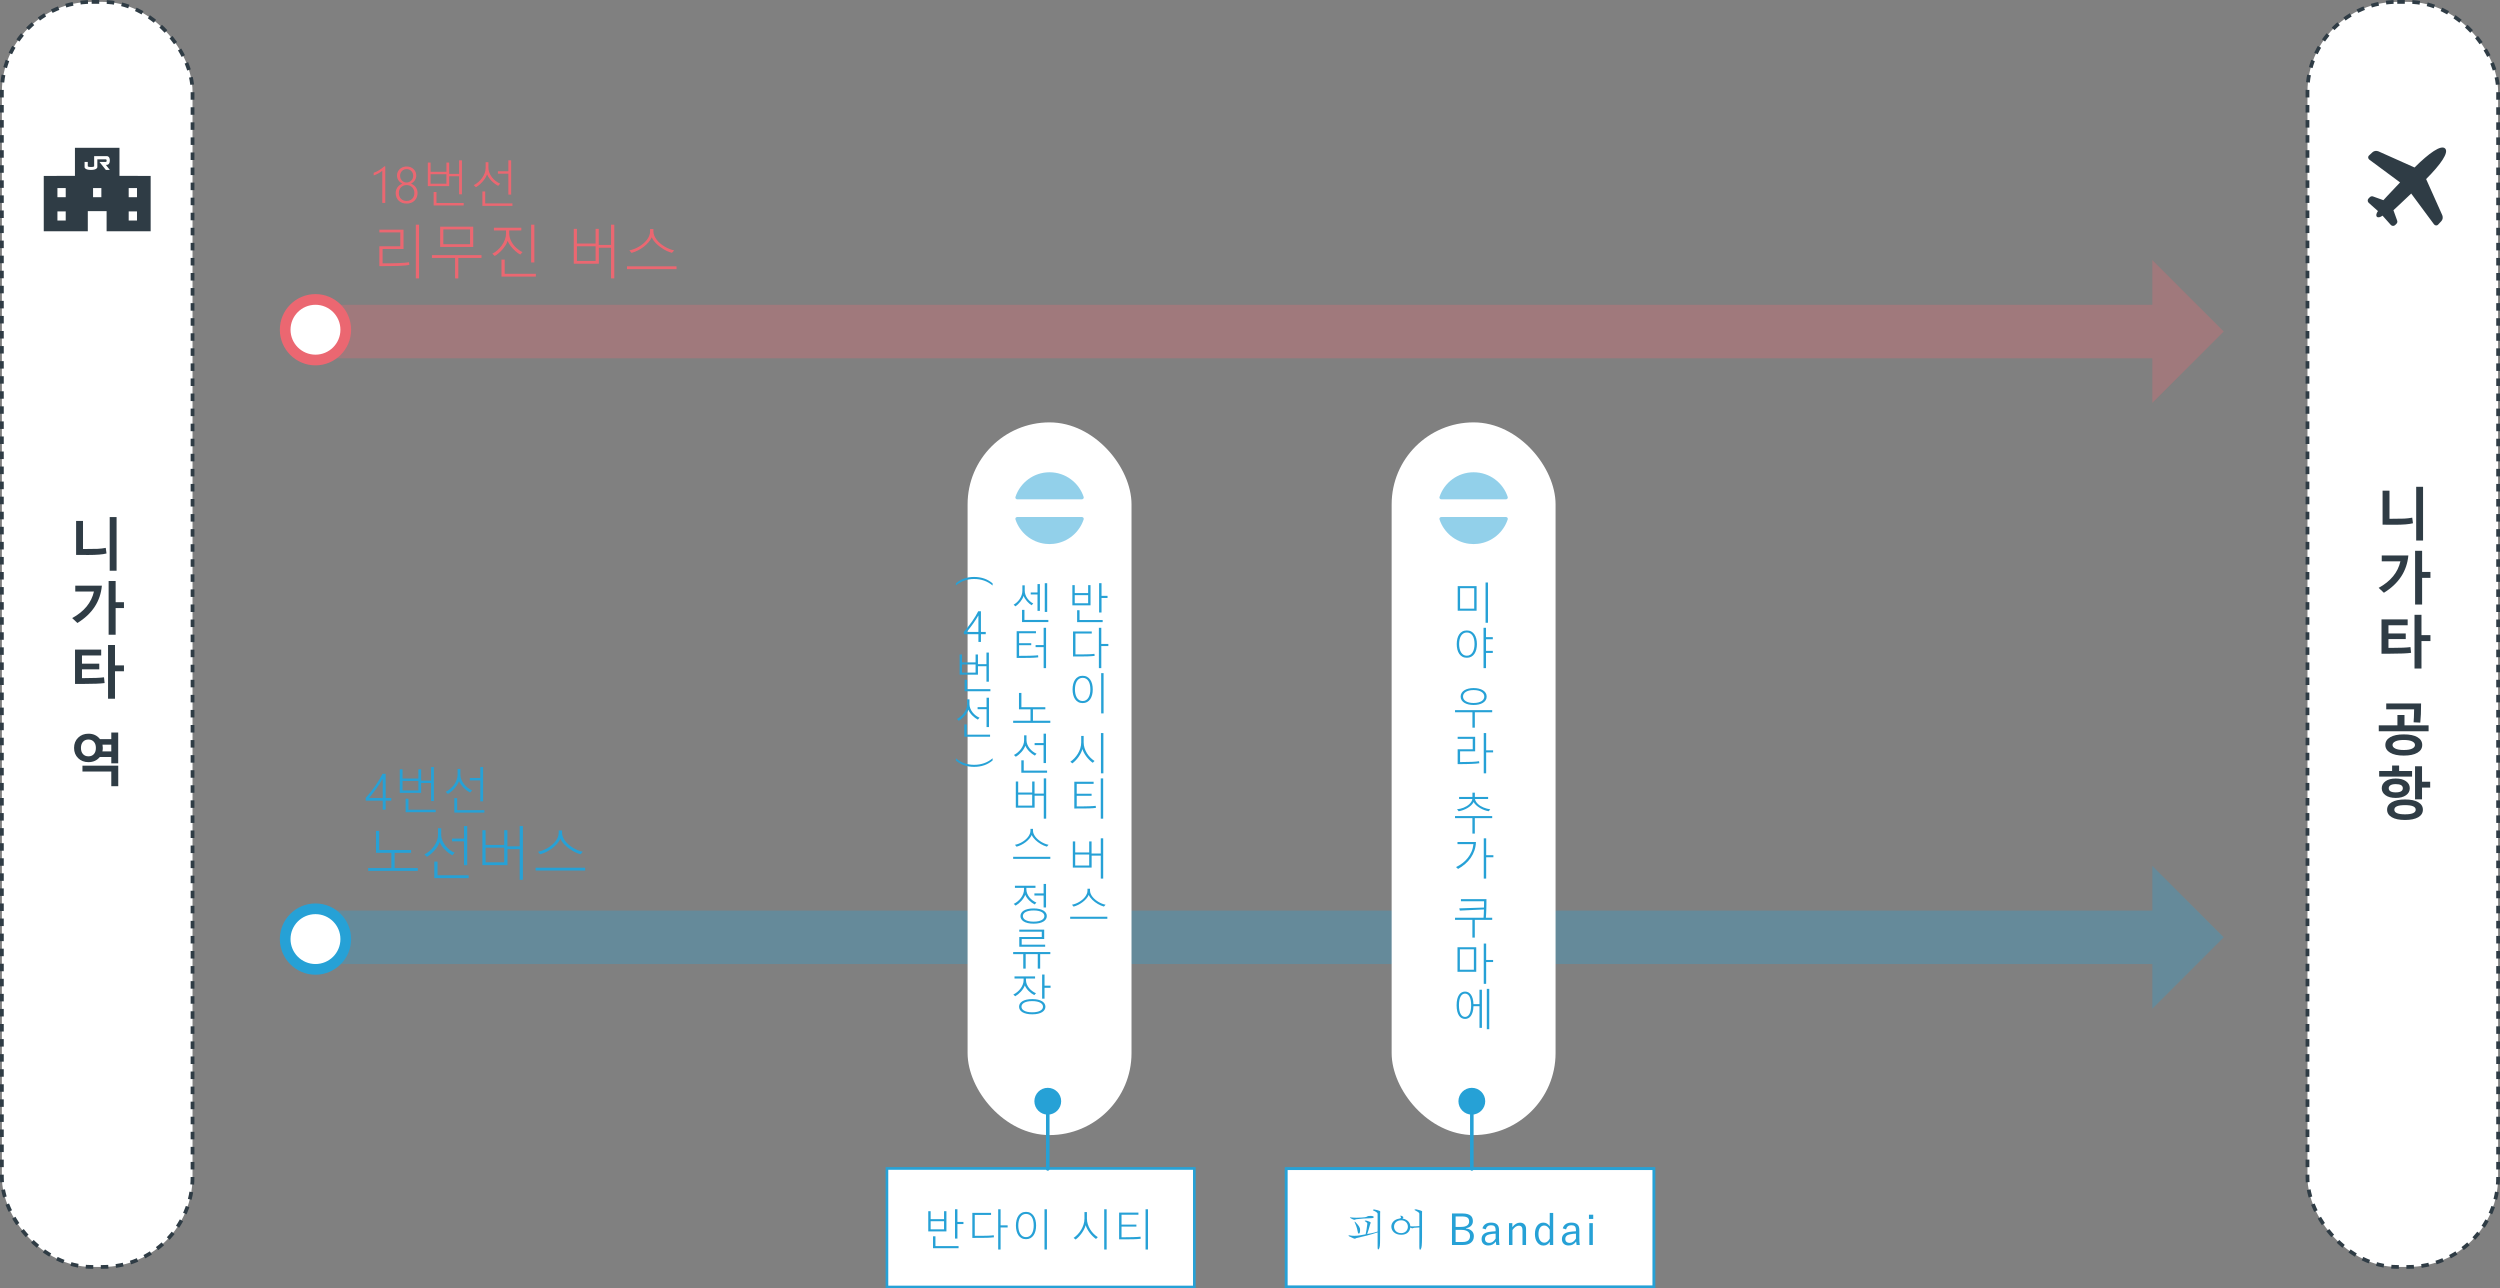 <?xml version="1.0" encoding="UTF-8"?>
<svg xmlns="http://www.w3.org/2000/svg" viewBox="0 0 701.558 361.529">
  <rect x="0" y="0" width="701.558" height="361.529" fill="#808080" stroke="none"/>
  <defs>
    <style>
      .cls-1 {
        fill: #eb6771;
      }

      .cls-1, .cls-2, .cls-3, .cls-4 {
        stroke-width: 0px;
      }

      .cls-5 {
        opacity: .5;
      }

      .cls-6 {
        stroke: #eb6771;
      }

      .cls-6, .cls-7, .cls-8 {
        stroke-linecap: round;
      }

      .cls-6, .cls-7, .cls-8, .cls-9 {
        fill: none;
        stroke-miterlimit: 10;
      }

      .cls-6, .cls-8 {
        stroke-width: 15px;
      }

      .cls-2 {
        fill: #fff;
      }

      .cls-10 {
        opacity: .3;
      }

      .cls-3 {
        fill: #2f3c45;
      }

      .cls-7, .cls-8 {
        stroke: #26a1d6;
      }

      .cls-9 {
        stroke: #2f3c45;
        stroke-dasharray: 0 0 2.114 2.114;
        stroke-width: 1.058px;
      }

      .cls-4 {
        fill: #26a1d6;
      }
    </style>
  </defs>
  <g id="_背景" data-name="背景">
    <g>
      <rect class="cls-2" x=".529" y=".529" width="53.5" height="355" rx="25.2" ry="25.2"/>
      <rect class="cls-9" x=".529" y=".529" width="53.5" height="355" rx="25.2" ry="25.2"/>
    </g>
    <g>
      <rect class="cls-2" x="647.529" y=".529" width="53.5" height="355" rx="25.2" ry="25.2"/>
      <rect class="cls-9" x="647.529" y=".529" width="53.5" height="355" rx="25.2" ry="25.2"/>
    </g>
    <path class="cls-3" d="m33.527,49.351v-7.87h-12.497v7.87l-8.751.018v15.529h12.361v-5.647h5.276v5.647h12.362v-15.529l-8.752-.018Zm-15.084,12.539h-2.329v-2.563h2.329v2.563Zm0-6.558h-2.329v-2.563h2.329v2.563Zm10.001,0h-2.33v-2.563h2.33v2.563Zm2.38-7.644h-1.119l-1.791-2.239h1.791s.234-.001.224-.373c-.01-.372-.224-.373-.224-.373h-2.388v2.194s-.006.793-1.791.791c-1.785-.002-1.791-.757-1.791-.757v-1.482h.896v1.194s-.009.219.896.224c.904.005.895-.224.895-.224v-2.836h3.582s.828-.016.821,1.231c-.007,1.247-.821,1.231-.821,1.231h-.298l1.119,1.418Zm7.621,14.202h-2.331v-2.563h2.331v2.563Zm0-6.558h-2.331v-2.563h2.331v2.563Z"/>
    <path class="cls-3" d="m685.367,60.405l-4.542-10.154c4.109-4.124,6.444-7.467,5.332-8.579-1.112-1.112-4.455,1.223-8.581,5.33l-10.152-4.54c-.592-.23-1.228-.125-1.654.269l-1.01.94c-.152.142-.224.352-.198.572.025.222.148.428.333.565,0,0,6.593,4.898,8.622,6.382-3.038,3.178-4.681,4.988-4.681,4.988l-2.86-1.029c-.32-.139-.691-.069-.936.176l-.36.36c-.163.163-.253.391-.246.623.006.233.108.454.28.608l2.596,2.316c-.468.627-.613,1.285-.305,1.593s.965.162,1.591-.307l2.318,2.598c.155.172.375.274.609.281.231.006.458-.085.621-.248l.36-.36c.245-.245.316-.615.177-.935l-1.029-2.86s1.808-1.645,4.987-4.683c1.483,2.028,6.383,8.623,6.383,8.623.137.186.344.309.565.333.22.025.429-.048.57-.2l.94-1.01c.397-.423.501-1.06.271-1.651Z"/>
    <g class="cls-10">
      <g>
        <line class="cls-6" x1="88.029" y1="93.029" x2="606.678" y2="93.029"/>
        <polygon class="cls-1" points="603.991 72.982 603.991 113.074 624.029 93.031 603.991 72.982"/>
      </g>
    </g>
    <g class="cls-10">
      <g>
        <line class="cls-8" x1="88.029" y1="263.029" x2="606.678" y2="263.029"/>
        <polygon class="cls-4" points="603.991 242.983 603.991 283.074 624.029 263.031 603.991 242.983"/>
      </g>
    </g>
    <rect class="cls-2" x="271.529" y="118.529" width="46" height="200" rx="23" ry="23"/>
    <rect class="cls-2" x="390.529" y="118.529" width="46" height="200" rx="23" ry="23"/>
    <g class="cls-5">
      <path class="cls-4" d="m303.608,145.086h-18.157c-.344,0-.604.335-.497.662,1.197,3.658,4.43,6.39,8.362,6.859.396.048.802.074,1.211.074.41,0,.815-.026,1.212-.074,3.932-.469,7.169-3.201,8.366-6.859.107-.327-.153-.662-.497-.662Z"/>
      <path class="cls-4" d="m285.451,140.123h18.157c.344,0,.604-.334.497-.661-1.322-4.027-5.112-6.933-9.577-6.933-4.465,0-8.251,2.906-9.572,6.933-.108.327.152.661.496.661Z"/>
    </g>
    <g class="cls-5">
      <path class="cls-4" d="m422.608,145.086h-18.157c-.344,0-.604.335-.497.662,1.197,3.658,4.43,6.39,8.362,6.859.396.048.802.074,1.211.074.41,0,.815-.026,1.212-.074,3.932-.469,7.169-3.201,8.366-6.859.107-.327-.153-.662-.497-.662Z"/>
      <path class="cls-4" d="m404.451,140.123h18.157c.344,0,.604-.334.497-.661-1.322-4.027-5.112-6.933-9.577-6.933-4.465,0-8.251,2.906-9.572,6.933-.108.327.152.661.496.661Z"/>
    </g>
    <g>
      <g>
        <rect class="cls-2" x="248.9" y="327.9" width="86.258" height="33.258"/>
        <path class="cls-4" d="m334.787,328.271v32.516h-85.516v-32.516h85.516m.742-.742h-87v34h87v-34h0Z"/>
      </g>
      <g>
        <line class="cls-7" x1="294.029" y1="328.029" x2="294.029" y2="309.029"/>
        <path class="cls-4" d="m297.789,309.029c0-2.076-1.684-3.76-3.76-3.76s-3.76,1.684-3.76,3.76c0,2.076,1.684,3.76,3.76,3.76s3.76-1.684,3.76-3.76Z"/>
      </g>
    </g>
    <g>
      <g>
        <rect class="cls-2" x="360.934" y="327.934" width="103.189" height="33.189"/>
        <path class="cls-4" d="m463.718,328.34v32.378h-102.378v-32.378h102.378m.811-.811h-104v34h104v-34h0Z"/>
      </g>
      <g>
        <line class="cls-7" x1="413.029" y1="328.029" x2="413.029" y2="309.029"/>
        <path class="cls-4" d="m416.789,309.029c0-2.076-1.684-3.76-3.76-3.76s-3.76,1.684-3.76,3.76c0,2.076,1.684,3.76,3.76,3.76s3.76-1.684,3.76-3.76Z"/>
      </g>
    </g>
    <g>
      <circle class="cls-2" cx="88.529" cy="92.529" r="8.5"/>
      <path class="cls-1" d="m88.529,85.529c3.866,0,7,3.134,7,7s-3.134,7-7,7-7-3.134-7-7,3.134-7,7-7m0-3c-5.514,0-10,4.486-10,10s4.486,10,10,10,10-4.486,10-10-4.486-10-10-10h0Z"/>
    </g>
    <g>
      <circle class="cls-2" cx="88.529" cy="263.529" r="8.5"/>
      <path class="cls-4" d="m88.529,256.529c3.866,0,7,3.134,7,7s-3.134,7-7,7-7-3.134-7-7,3.134-7,7-7m0-3c-5.514,0-10,4.486-10,10s4.486,10,10,10,10-4.486,10-10-4.486-10-10-10h0Z"/>
    </g>
  </g>
  <g id="_韓国語" data-name="韓国語">
    <g>
      <path class="cls-3" d="m29.888,155.318c-1.073.281-2.784.422-5.133.422l-3.398-.023v-9.539h1.938v7.891c1.984,0,3.352-.018,4.102-.055.75-.036,1.511-.125,2.281-.266l.211,1.57Zm.898,4.844v-15.07h1.93v15.07h-1.93Z"/>
      <path class="cls-3" d="m21.724,174.824l-1.469-1.375c3.37-1.849,5.406-4.333,6.109-7.453h-5.242v-1.648h7.469c-.411,4.417-2.7,7.909-6.867,10.477Zm10.727-4.188v7.484h-1.969v-15.07h1.969v5.938h2.336v1.648h-2.336Z"/>
      <path class="cls-3" d="m23.006,187.823v2.469h.773c2.521,0,4.323-.075,5.406-.227l.172,1.617c-1.161.162-3.117.242-5.867.242h-2.438v-9.633h7.344v1.648h-5.391v2.305h4.852v1.578h-4.852Zm9.266.547v7.711h-1.953v-15.07h1.953v5.711h2.516v1.648h-2.516Z"/>
      <path class="cls-3" d="m28.013,212.423c-.786.969-1.852,1.453-3.195,1.453-1.162,0-2.124-.374-2.887-1.121-.763-.747-1.145-1.707-1.145-2.879,0-1.167.381-2.122,1.145-2.867.763-.745,1.725-1.117,2.887-1.117,1.38,0,2.461.508,3.242,1.523h3.172v-1.859h1.938v8.656h-1.938v-1.789h-3.219Zm-3.195-4.898c-.641,0-1.151.212-1.531.637-.38.425-.57,1.001-.57,1.73,0,.719.188,1.291.566,1.715.377.425.889.637,1.535.637.646,0,1.156-.209,1.531-.629.375-.419.562-.993.562-1.723,0-.729-.19-1.306-.57-1.73-.38-.424-.888-.637-1.523-.637Zm6.414,13.102v-4.109h-8.094v-1.648h10.047v5.758h-1.953Zm-2.5-9.758h2.5v-1.891h-2.469c.058.323.086.623.086.898,0,.38-.039.711-.117.992Z"/>
    </g>
    <g>
      <path class="cls-1" d="m108.114,46.667v10.281h-.834v-9.03c-.282.246-.636.486-1.06.721s-.877.437-1.36.605v-.759c1.007-.337,2.008-.943,3.001-1.818h.253Z"/>
      <path class="cls-1" d="m111.035,54.145c0-.583.171-1.112.513-1.586s.795-.816,1.36-1.025c-.47-.237-.837-.553-1.104-.947-.266-.394-.399-.826-.399-1.295,0-.479.116-.915.349-1.309s.56-.703.98-.926c.422-.223.881-.335,1.378-.335.779,0,1.424.244,1.935.731s.766,1.101.766,1.839c0,.46-.131.891-.393,1.292-.263.401-.624.718-1.084.95.556.209,1.002.55,1.336,1.022.336.472.503,1.001.503,1.589,0,.889-.279,1.607-.837,2.157-.559.549-1.303.824-2.232.824-.916,0-1.656-.272-2.222-.817s-.848-1.266-.848-2.164Zm.889.007c0,.679.202,1.221.604,1.627.404.406.927.608,1.569.608.647,0,1.174-.206,1.579-.619s.608-.951.608-1.617c0-.633-.205-1.161-.615-1.583s-.935-.632-1.572-.632c-.629,0-1.148.208-1.559.625s-.615.947-.615,1.589Zm.349-4.812c0,.524.178.967.533,1.33s.788.543,1.299.543c.501,0,.935-.18,1.299-.54s.547-.804.547-1.333-.176-.975-.526-1.34-.791-.547-1.319-.547c-.52,0-.955.18-1.306.54s-.526.809-.526,1.347Z"/>
      <path class="cls-1" d="m120.053,52.231v-6.61h.779v2.591h4.443v-2.591h.779v3.172h2.782v-3.801h.793v9.536h-.793v-5.065h-2.782v2.769h-6.002Zm5.223-3.343h-4.443v2.666h4.443v-2.666Zm-3.582,8.771v-3.78h.793v3.09h7.643v.69h-8.436Z"/>
      <path class="cls-1" d="m139.795,52.163c-.301-.16-.608-.355-.923-.588s-.611-.49-.893-.772c-.279-.283-.533-.583-.758-.902-.227-.319-.405-.645-.537-.978-.123.351-.294.701-.513,1.049s-.467.681-.745.998-.578.609-.898.878c-.322.269-.646.499-.975.69l-.608-.581c.438-.219.856-.5,1.258-.844s.755-.727,1.063-1.148c.307-.421.553-.872.738-1.35.184-.479.276-.966.276-1.463v-1.627h.779v1.565c0,.488.093.959.276,1.415.186.456.43.878.735,1.268s.656.736,1.053,1.039.807.546,1.23.728l-.561.622Zm-4.43,5.605v-4.047h.793v3.356h7.643v.69h-8.436Zm7.287-3.165v-5.865h-2.933v-.677h2.933v-3.069h.793v9.611h-.793Z"/>
      <path class="cls-1" d="m106.459,69.116h5.875v-3.898h-5.875v-.773h6.781v5.43h-5.875v4.031c.906,0,1.749-.006,2.527-.02.778-.013,1.48-.032,2.105-.059.625-.026,1.171-.059,1.637-.098s.845-.087,1.137-.145l.102.766c-.391.068-.848.124-1.371.168-.523.044-1.129.078-1.816.102s-1.464.039-2.328.047-1.831.012-2.898.012v-5.562Zm10.234,9.008v-15.07h.906v15.07h-.906Z"/>
      <path class="cls-1" d="m128.619,72.382v5.75h-.906v-5.75h-6.5v-.789h13.906v.789h-6.5Zm-5.102-3.086v-5.68h9.281v5.68h-9.281Zm8.391-4.914h-7.5v4.148h7.5v-4.148Z"/>
      <path class="cls-1" d="m146.006,71.437c-.219-.109-.445-.249-.68-.418-.234-.169-.469-.358-.703-.566-.234-.208-.462-.43-.684-.664s-.429-.475-.621-.723c-.192-.247-.363-.497-.512-.75-.148-.252-.267-.496-.355-.73-.125.401-.317.81-.578,1.227-.261.417-.558.816-.891,1.199s-.688.733-1.062,1.051c-.375.318-.737.576-1.086.773l-.68-.641c.484-.239.957-.559,1.418-.957s.872-.849,1.234-1.352c.362-.502.652-1.043.871-1.621s.328-1.167.328-1.766v-.82h-3.398v-.781h7.688v.781h-3.398v.82c0,.396.052.783.156,1.16.104.378.247.74.43,1.086.183.347.395.675.637.984.242.31.501.593.777.848.276.255.562.482.855.68.294.198.585.359.871.484l-.617.695Zm-5.281,6.18v-4.766h.906v3.977h8.742v.789h-9.648Zm8.32-3.961v-10.602h.906v10.602h-.906Z"/>
      <path class="cls-1" d="m161.011,74.007v-9.789h.891v4.125h5.234v-4.125h.891v4.523h3.445v-5.688h.906v15.07h-.906v-8.594h-3.422v4.477h-7.039Zm6.125-4.891h-5.234v4.117h5.234v-4.117Z"/>
      <path class="cls-1" d="m189.852,75.53h-13.906v-.789h13.906v.789Zm-6.961-8.938c-.203.464-.5.923-.891,1.379-.391.456-.84.879-1.348,1.27s-1.058.737-1.648,1.039c-.591.302-1.187.531-1.785.688l-.602-.711c.469-.088.938-.225,1.406-.41.469-.185.918-.407,1.348-.668.43-.26.831-.551,1.203-.871s.695-.661.969-1.023c.273-.362.488-.737.645-1.125.156-.388.234-.777.234-1.168v-.703h.945v.688c0,.391.082.781.246,1.172s.387.767.668,1.129c.281.362.612.705.992,1.027.38.323.786.615,1.219.875.433.261.878.483,1.336.668.458.185.911.322,1.359.41l-.617.695c-.386-.104-.773-.239-1.164-.406-.391-.167-.772-.36-1.145-.582-.372-.221-.731-.462-1.078-.723-.347-.26-.667-.535-.961-.824s-.555-.587-.781-.895c-.227-.307-.41-.617-.551-.93Z"/>
    </g>
    <g>
      <path class="cls-4" d="m108.226,217.155v6.774h1.572v.752h-1.572v2.529h-.827v-2.529h-4.771v-.766c.957-1.084,1.86-2.232,2.71-3.442.851-1.21,1.517-2.316,2-3.319h.889Zm-.827,6.774v-5.407c-1.003,1.75-2.276,3.552-3.821,5.407h3.821Z"/>
      <path class="cls-4" d="m112.183,222.494v-6.61h.779v2.591h4.443v-2.591h.779v3.172h2.782v-3.801h.793v9.536h-.793v-5.065h-2.782v2.769h-6.002Zm5.223-3.343h-4.443v2.666h4.443v-2.666Zm-3.582,8.771v-3.78h.793v3.09h7.643v.69h-8.436Z"/>
      <path class="cls-4" d="m131.925,222.426c-.301-.16-.608-.355-.923-.588s-.611-.49-.893-.772c-.279-.283-.533-.583-.758-.902-.227-.319-.405-.645-.537-.978-.123.351-.294.701-.513,1.049s-.467.681-.745.998-.578.609-.898.878c-.322.269-.646.499-.975.69l-.608-.581c.438-.219.856-.5,1.258-.844s.755-.727,1.063-1.148c.307-.421.553-.872.738-1.35.184-.479.276-.966.276-1.463v-1.627h.779v1.565c0,.488.093.959.276,1.415.186.456.43.878.735,1.268s.656.736,1.053,1.039.807.546,1.23.728l-.561.622Zm-4.43,5.605v-4.047h.793v3.356h7.643v.69h-8.436Zm7.287-3.165v-5.865h-2.933v-.677h2.933v-3.069h.793v9.611h-.793Z"/>
      <path class="cls-4" d="m105.506,233.176h.906v5.352h8.953v.789h-4.633v4.281h6.5v.789h-13.906v-.789h6.5v-4.281h-4.32v-6.141Z"/>
      <path class="cls-4" d="m126.936,240.012c-.344-.182-.695-.406-1.055-.672s-.699-.56-1.02-.883c-.32-.323-.609-.667-.867-1.031-.258-.364-.462-.737-.613-1.117-.141.401-.336.801-.586,1.199s-.534.779-.852,1.141c-.317.362-.66.697-1.027,1.004-.367.308-.738.57-1.113.789l-.695-.664c.5-.25.979-.571,1.438-.965.458-.393.863-.831,1.215-1.312.352-.481.633-.996.844-1.543s.316-1.104.316-1.672v-1.859h.891v1.789c0,.558.105,1.097.316,1.617.211.521.491,1.004.84,1.449s.75.841,1.203,1.188c.453.347.922.624,1.406.832l-.641.711Zm-5.062,6.406v-4.625h.906v3.836h8.734v.789h-9.641Zm8.328-3.617v-6.703h-3.352v-.773h3.352v-3.508h.906v10.984h-.906Z"/>
      <path class="cls-4" d="m135.371,242.77v-9.789h.891v4.125h5.234v-4.125h.891v4.523h3.445v-5.688h.906v15.07h-.906v-8.594h-3.422v4.477h-7.039Zm6.125-4.891h-5.234v4.117h5.234v-4.117Z"/>
      <path class="cls-4" d="m164.212,244.294h-13.906v-.789h13.906v.789Zm-6.961-8.938c-.203.464-.5.923-.891,1.379-.391.456-.84.879-1.348,1.27s-1.058.737-1.648,1.039c-.591.302-1.187.531-1.785.688l-.602-.711c.469-.088.938-.225,1.406-.41.469-.185.918-.407,1.348-.668.43-.26.831-.551,1.203-.871s.695-.661.969-1.023c.273-.362.488-.737.645-1.125.156-.388.234-.777.234-1.168v-.703h.945v.688c0,.391.082.781.246,1.172s.387.767.668,1.129c.281.362.612.705.992,1.027.38.323.786.615,1.219.875.433.261.878.483,1.336.668.458.185.911.322,1.359.41l-.617.695c-.386-.104-.773-.239-1.164-.406-.391-.167-.772-.36-1.145-.582-.372-.221-.731-.462-1.078-.723-.347-.26-.667-.535-.961-.824s-.555-.587-.781-.895c-.227-.307-.41-.617-.551-.93Z"/>
    </g>
    <g>
      <path class="cls-3" d="m677.138,146.838c-1.073.281-2.784.422-5.133.422l-3.398-.023v-9.539h1.938v7.891c1.984,0,3.352-.018,4.102-.055.75-.036,1.511-.125,2.281-.266l.211,1.57Zm.898,4.844v-15.07h1.93v15.07h-1.93Z"/>
      <path class="cls-3" d="m668.974,166.344l-1.469-1.375c3.37-1.849,5.406-4.333,6.109-7.453h-5.242v-1.648h7.469c-.411,4.417-2.7,7.909-6.867,10.477Zm10.727-4.188v7.484h-1.969v-15.07h1.969v5.938h2.336v1.648h-2.336Z"/>
      <path class="cls-3" d="m670.256,179.343v2.469h.773c2.521,0,4.323-.075,5.406-.227l.172,1.617c-1.161.162-3.117.242-5.867.242h-2.438v-9.633h7.344v1.648h-5.391v2.305h4.852v1.578h-4.852Zm9.266.547v7.711h-1.953v-15.07h1.953v5.711h2.516v1.648h-2.516Z"/>
      <path class="cls-3" d="m667.537,205.201v-1.648h5.234v-2.906h1.984v2.906h6.766v1.648h-13.984Zm7.023,6.836c-1.646,0-2.921-.271-3.824-.812s-1.355-1.263-1.355-2.164c0-.922.452-1.648,1.355-2.18s2.179-.797,3.824-.797c1.656,0,2.933.262,3.828.785s1.344,1.254,1.344,2.191c0,.927-.453,1.655-1.359,2.184s-2.177.793-3.812.793Zm4.852-14.625c0,2.245-.075,4.037-.227,5.375l-1.875-.094c.067-.656.117-1.867.148-3.633h-7.828v-1.648h9.781Zm-4.852,10.242c-1.026,0-1.81.13-2.352.391-.542.261-.812.599-.812,1.016,0,.417.271.755.812,1.016.542.261,1.325.391,2.352.391,1.021,0,1.8-.129,2.336-.387s.805-.598.805-1.02-.269-.762-.805-1.02-1.315-.387-2.336-.387Z"/>
      <path class="cls-3" d="m667.646,217.934v-1.57h3.633v-1.539h1.969v1.539h3.633v1.57h-9.234Zm4.641,5.984c-1.203,0-2.156-.252-2.859-.758-.703-.505-1.055-1.161-1.055-1.969,0-.802.353-1.456,1.059-1.961.706-.505,1.663-.758,2.871-.758,1.214,0,2.173.253,2.879.758.706.505,1.059,1.159,1.059,1.961,0,.818-.358,1.477-1.074,1.977s-1.676.75-2.879.75Zm2.609,6.188c-1.599,0-2.836-.258-3.711-.773s-1.312-1.221-1.312-2.117c0-.891.441-1.591,1.324-2.102.883-.51,2.116-.766,3.699-.766,1.589,0,2.823.254,3.703.762s1.32,1.21,1.32,2.105c0,.906-.438,1.614-1.312,2.125-.875.51-2.112.766-3.711.766Zm-2.594-10.062c-.661,0-1.155.105-1.48.316s-.488.488-.488.832c0,.781.656,1.172,1.969,1.172,1.323,0,1.984-.391,1.984-1.172,0-.766-.661-1.148-1.984-1.148Zm2.594,5.891c-1.995,0-2.992.427-2.992,1.281,0,.87.997,1.305,2.992,1.305,2.005,0,3.008-.435,3.008-1.305,0-.854-1.003-1.281-3.008-1.281Zm4.781-4.914v3.297h-1.961v-9.281h1.961v4.336h2.289v1.648h-2.289Z"/>
    </g>
    <g>
      <path class="cls-4" d="m300.929,169.872v-5.672h.668v2.232h3.762v-2.232h.668v5.672h-5.098Zm4.43-2.859h-3.762v2.273h3.762v-2.273Zm-3.094,7.57v-3.34h.68v2.748h6.492v.592h-7.172Zm6.85-6.779v4.078h-.68v-8.232h.68v3.557h1.688v.598h-1.688Z"/>
      <path class="cls-4" d="m307.181,184.057c-.305.035-.619.064-.943.088s-.641.039-.949.047c-.34.012-.863.021-1.57.026s-1.574.009-2.602.009v-7.025h5.256v.586h-4.576v5.854c.816,0,1.542-.002,2.177-.006s1.185-.016,1.649-.035c.355-.016.658-.035.908-.059s.449-.045.598-.064l.053.58Zm1.869-2.76v6.188h-.68v-11.303h.68v4.518h1.98v.598h-1.98Z"/>
      <path class="cls-4" d="m303.818,197.304c-.477,0-.892-.098-1.245-.293s-.647-.464-.882-.806-.41-.746-.527-1.213-.176-.974-.176-1.521.059-1.055.176-1.523.293-.874.527-1.216.528-.609.882-.803.769-.29,1.245-.29c.469,0,.881.097,1.236.29s.651.462.888.806.414.749.533,1.216.179.974.179,1.521-.06,1.054-.179,1.521-.297.872-.533,1.216-.532.612-.888.806-.768.29-1.236.29Zm0-7.09c-.375,0-.699.087-.973.261s-.498.41-.674.709-.306.646-.39,1.04-.126.811-.126,1.248c0,.434.042.847.126,1.239s.214.738.39,1.037.4.537.674.715.598.267.973.267c.379,0,.704-.089.976-.267s.495-.417.671-.718.306-.647.39-1.04.126-.804.126-1.233c0-.457-.041-.884-.123-1.28s-.211-.741-.387-1.034-.4-.523-.674-.691-.6-.252-.979-.252Zm5.191,9.99v-11.303h.68v11.303h-.68Z"/>
      <path class="cls-4" d="m306.642,214.061c-.305-.215-.608-.471-.911-.768s-.584-.616-.844-.958-.489-.696-.688-1.063-.35-.727-.451-1.078c-.09.359-.229.728-.419,1.104s-.41.743-.662,1.099-.527.69-.826,1.005-.603.587-.911.817l-.568-.457c.398-.27.781-.598,1.148-.984s.691-.814.973-1.283.506-.97.674-1.503.252-1.083.252-1.649v-1.828h.691v1.787c0,.559.083,1.098.249,1.617s.389,1.006.668,1.459.604.865.973,1.236.757.684,1.163.938l-.51.51Zm2.309,2.959v-11.303h.686v11.303h-.686Z"/>
      <path class="cls-4" d="m307.533,226.722c-.297.035-.615.064-.955.088s-.688.039-1.043.047c-.375.008-.907.015-1.597.021s-1.511.009-2.464.009v-7.506h5.42v.592h-4.74v2.777h4.172v.562h-4.172v2.988c.707,0,1.343-.004,1.907-.012s1.065-.019,1.503-.032.814-.03,1.131-.05.58-.043.791-.07l.047.586Zm1.365,3.018v-11.303h.68v11.303h-.68Z"/>
      <path class="cls-4" d="m301.058,243.467v-7.342h.668v3.094h3.926v-3.094h.668v3.393h2.584v-4.266h.68v11.303h-.68v-6.445h-2.566v3.357h-5.279Zm4.594-3.668h-3.926v3.088h3.926v-3.088Z"/>
      <path class="cls-4" d="m310.744,257.841h-10.43v-.592h10.43v.592Zm-5.221-6.703c-.152.348-.375.692-.668,1.034s-.63.659-1.011.952-.793.553-1.236.779-.89.398-1.339.516l-.451-.533c.352-.066.703-.169,1.055-.308s.688-.306,1.011-.501.623-.413.902-.653.521-.496.727-.768.366-.553.483-.844.176-.583.176-.876v-.527h.709v.516c0,.293.062.586.185.879s.29.575.501.847.459.528.744.771.59.461.914.656.658.362,1.002.501.684.241,1.02.308l-.463.521c-.289-.078-.58-.18-.873-.305s-.579-.271-.858-.437-.549-.347-.809-.542-.5-.401-.721-.618-.416-.44-.586-.671-.308-.463-.413-.697Z"/>
      <path class="cls-4" d="m289.5,169.854c-.219-.129-.442-.293-.671-.492s-.445-.416-.65-.65-.39-.48-.554-.738-.289-.512-.375-.762c-.078.262-.197.534-.357.817s-.345.557-.554.82-.435.51-.677.738-.482.419-.721.571l-.492-.475c.332-.184.647-.414.946-.691s.56-.587.782-.929.399-.706.53-1.093.196-.779.196-1.178v-1.541h.662v1.518c0,.387.067.764.202,1.131s.313.707.536,1.02.477.592.762.838.58.439.885.58l-.451.516Zm-2.695,4.705v-3.422h.68v2.83h6.703v.592h-7.383Zm4.342-3.135v-4.594h-1.904v-.562h1.904v-2.367h.674v7.523h-.674Zm2.039.305v-8.062h.68v8.062h-.68Z"/>
      <path class="cls-4" d="m291.357,184.467c-.297.035-.615.064-.955.088s-.688.039-1.043.047c-.375.008-.907.015-1.597.021s-1.511.009-2.464.009v-7.506h5.42v.592h-4.74v2.777h3.41v.562h-3.41v2.988c.707,0,1.343-.004,1.907-.012s1.065-.019,1.503-.032.814-.03,1.131-.05.58-.043.791-.07l.047.586Zm1.512,3.018v-5.889h-2.256v-.568h2.256v-4.846h.68v11.303h-.68Z"/>
      <path class="cls-4" d="m285.949,194.444h.68v4.014h6.715v.592h-3.475v3.211h4.875v.592h-10.43v-.592h4.875v-3.211h-3.24v-4.605Z"/>
      <path class="cls-4" d="m290.402,212.039c-.258-.137-.521-.305-.791-.504s-.524-.42-.765-.662-.457-.5-.65-.773-.347-.553-.46-.838c-.105.301-.252.601-.439.899s-.4.584-.639.855-.495.522-.771.753-.554.428-.835.592l-.521-.498c.375-.188.734-.429,1.078-.724s.647-.623.911-.984.475-.747.633-1.157.237-.828.237-1.254v-1.395h.668v1.342c0,.418.079.822.237,1.213s.368.753.63,1.087.562.631.902.891.691.468,1.055.624l-.48.533Zm-3.797,4.805v-3.469h.68v2.877h6.551v.592h-7.23Zm6.246-2.713v-5.027h-2.514v-.58h2.514v-2.631h.68v8.238h-.68Z"/>
      <path class="cls-4" d="m285.058,226.652v-7.342h.668v3.094h3.926v-3.094h.668v3.393h2.584v-4.266h.68v11.303h-.68v-6.445h-2.566v3.357h-5.279Zm4.594-3.668h-3.926v3.088h3.926v-3.088Z"/>
      <path class="cls-4" d="m294.744,241.026h-10.43v-.592h10.43v.592Zm-5.221-6.703c-.152.348-.375.692-.668,1.034s-.63.659-1.011.952-.793.553-1.236.779-.89.398-1.339.516l-.451-.533c.352-.066.703-.169,1.055-.308s.688-.306,1.011-.501.623-.413.902-.653.521-.496.727-.768.366-.553.483-.844.176-.583.176-.876v-.527h.709v.516c0,.293.062.586.185.879s.29.575.501.847.459.528.744.771.59.461.914.656.658.362,1.002.501.684.241,1.02.308l-.463.521c-.289-.078-.58-.18-.873-.305s-.579-.271-.858-.437-.549-.347-.809-.542-.5-.401-.721-.618-.416-.44-.586-.671-.308-.463-.413-.697Z"/>
      <path class="cls-4" d="m290.361,253.808c-.266-.129-.533-.292-.803-.489s-.524-.416-.765-.656-.455-.495-.645-.765-.337-.537-.442-.803c-.102.289-.248.582-.439.879s-.41.58-.656.85-.508.518-.785.744-.551.416-.82.568l-.527-.48c.387-.191.755-.431,1.104-.718s.656-.607.92-.961.474-.735.63-1.146.234-.838.234-1.283v-.398h-2.555v-.592h5.766v.592h-2.555v.387c0,.43.079.837.237,1.222s.367.738.627,1.061.56.608.899.858.691.453,1.055.609l-.48.521Zm-.299,5.396c-.617,0-1.157-.055-1.62-.164s-.849-.26-1.157-.451-.539-.418-.691-.68-.229-.543-.229-.844.076-.582.229-.844.383-.488.691-.68.694-.342,1.157-.451,1.003-.164,1.62-.164,1.157.055,1.62.164.848.26,1.154.451.537.418.691.68.231.543.231.844-.077.582-.231.844-.385.488-.691.68-.691.342-1.154.451-1.003.164-1.62.164Zm0-3.709c-.523,0-.975.042-1.354.126s-.691.197-.938.34-.429.309-.548.498-.179.392-.179.606.06.417.179.606.302.355.548.498.559.256.938.34.83.126,1.354.126c.52,0,.97-.042,1.351-.126s.694-.197.94-.34.429-.309.548-.498.179-.392.179-.606-.06-.417-.179-.606-.302-.355-.548-.498-.56-.256-.94-.34-.831-.126-1.351-.126Zm2.801-.838v-3.357h-2.584v-.586h2.584v-2.666h.68v6.609h-.68Z"/>
      <path class="cls-4" d="m287.15,271.817v-4.061h-2.836v-.592h10.43v.586h-2.848v4.066h-.68v-4.066h-3.387v4.066h-.68Zm-1.119-6.141v-2.73h6.316v-1.488h-6.316v-.58h6.996v2.631h-6.316v1.588h6.586v.58h-7.266Z"/>
      <path class="cls-4" d="m290.244,279.248c-.266-.129-.533-.292-.803-.489s-.524-.416-.765-.656-.455-.495-.645-.765-.337-.537-.442-.803c-.102.289-.248.582-.439.879s-.41.58-.656.85-.508.518-.785.744-.551.416-.82.568l-.527-.48c.387-.191.755-.431,1.104-.718s.656-.607.92-.961.474-.735.63-1.146.234-.838.234-1.283v-.398h-2.555v-.592h5.766v.592h-2.555v.387c0,.43.079.837.237,1.222s.367.738.627,1.061.56.608.899.858.691.453,1.055.609l-.48.521Zm-.574,5.396c-.617,0-1.157-.055-1.62-.164s-.849-.26-1.157-.451-.539-.418-.691-.68-.229-.543-.229-.844.076-.582.229-.844.383-.488.691-.68.694-.342,1.157-.451,1.003-.164,1.62-.164,1.157.055,1.62.164.848.26,1.154.451.537.418.691.68.231.543.231.844-.077.582-.231.844-.385.488-.691.68-.691.342-1.154.451-1.003.164-1.62.164Zm0-3.709c-.523,0-.975.042-1.354.126s-.691.197-.938.34-.429.309-.548.498-.179.392-.179.606.06.417.179.606.302.355.548.498.559.256.938.34.83.126,1.354.126c.52,0,.97-.042,1.351-.126s.694-.197.94-.34.429-.309.548-.498.179-.392.179-.606-.06-.417-.179-.606-.302-.355-.548-.498-.56-.256-.94-.34-.831-.126-1.351-.126Zm3.451-3.727v3.041h-.68v-6.762h.68v3.117h1.693v.604h-1.693Z"/>
      <path class="cls-4" d="m268.238,163.698c1.383-1.195,3.086-1.793,5.109-1.793,2.07,0,3.805.602,5.203,1.805v.604c-1.445-1.223-3.176-1.834-5.191-1.834-1.957,0-3.664.605-5.121,1.816v-.598Z"/>
      <path class="cls-4" d="m275.275,171.525v5.807h1.348v.645h-1.348v2.168h-.709v-2.168h-4.09v-.656c.82-.93,1.595-1.913,2.323-2.95s1.3-1.985,1.714-2.845h.762Zm-.709,5.807v-4.635c-.859,1.5-1.951,3.045-3.275,4.635h3.275Z"/>
      <path class="cls-4" d="m269.293,189.33v-5.666h.668v2.221h3.809v-2.221h.668v2.719h2.385v-3.258h.68v8.174h-.68v-4.342h-2.385v2.373h-5.145Zm4.477-2.865h-3.809v2.285h3.809v-2.285Zm-3.07,7.518v-3.24h.68v2.648h6.551v.592h-7.23Z"/>
      <path class="cls-4" d="m274.402,201.945c-.258-.137-.521-.305-.791-.504s-.524-.42-.765-.662-.457-.5-.65-.773-.347-.553-.46-.838c-.105.301-.252.601-.439.899s-.4.584-.639.855-.495.522-.771.753-.554.428-.835.592l-.521-.498c.375-.188.734-.429,1.078-.724s.647-.623.911-.984.475-.747.633-1.157.237-.828.237-1.254v-1.395h.668v1.342c0,.418.079.822.237,1.213s.368.753.63,1.087.562.631.902.891.691.468,1.055.624l-.48.533Zm-3.797,4.805v-3.469h.68v2.877h6.551v.592h-7.23Zm6.246-2.713v-5.027h-2.514v-.58h2.514v-2.631h.68v8.238h-.68Z"/>
      <path class="cls-4" d="m268.238,212.809c1.457,1.211,3.164,1.816,5.121,1.816,2.016,0,3.746-.611,5.191-1.834v.604c-1.398,1.203-3.133,1.805-5.203,1.805-2.023,0-3.727-.598-5.109-1.793v-.598Z"/>
    </g>
    <g>
      <path class="cls-4" d="m409.064,171.383v-6.902h5.303v6.902h-5.303Zm4.635-6.322h-3.967v5.742h3.967v-5.742Zm3.182,9.703v-11.303h.68v11.303h-.68Z"/>
      <path class="cls-4" d="m411.625,184.584c-.477,0-.892-.098-1.245-.293s-.647-.464-.882-.806-.41-.746-.527-1.213-.176-.974-.176-1.521.059-1.055.176-1.523.293-.874.527-1.216.528-.609.882-.803.769-.29,1.245-.29c.469,0,.881.097,1.236.29s.651.462.888.806.414.749.533,1.216.179.974.179,1.521-.06,1.054-.179,1.521-.297.872-.533,1.216-.532.612-.888.806-.768.29-1.236.29Zm0-7.09c-.375,0-.699.087-.973.261s-.498.41-.674.709-.306.646-.39,1.04-.126.811-.126,1.248c0,.434.042.847.126,1.239s.214.738.39,1.037.4.537.674.715.598.267.973.267c.379,0,.704-.089.976-.267s.495-.417.671-.718.306-.647.39-1.04.126-.804.126-1.233c0-.457-.041-.884-.123-1.28s-.211-.741-.387-1.034-.4-.523-.674-.691-.6-.252-.979-.252Zm5.385,5.736v4.254h-.697v-11.303h.697v2.619h1.91v.586h-1.91v3.258h1.91v.586h-1.91Z"/>
      <path class="cls-4" d="m413.875,199.871v4.33h-.68v-4.33h-4.881v-.592h10.43v.592h-4.869Zm-.346-2.033c-.508,0-.982-.051-1.424-.152s-.826-.252-1.154-.451-.587-.446-.776-.741-.284-.636-.284-1.022c0-.391.096-.734.287-1.031s.451-.546.779-.747.713-.353,1.154-.454.914-.152,1.418-.152c.512,0,.99.052,1.436.155s.833.256,1.163.457.59.45.779.747.284.639.284,1.025c0,.391-.096.733-.287,1.028s-.452.542-.782.741-.718.349-1.163.448-.922.149-1.43.149Zm0-4.189c-.492,0-.923.048-1.292.144s-.679.226-.929.39-.438.356-.562.577-.188.458-.188.712.062.49.188.709.312.409.562.571.561.29.932.384.801.141,1.289.141.919-.047,1.292-.141.686-.222.938-.384.442-.353.571-.571.193-.455.193-.709c0-.25-.063-.486-.19-.709s-.316-.416-.568-.58-.564-.294-.938-.39-.806-.144-1.298-.144Z"/>
      <path class="cls-4" d="m409.052,210.263h4.23v-2.924h-4.23v-.58h4.91v4.072h-4.23v3.023c1.363,0,2.483-.021,3.36-.062s1.532-.103,1.966-.185l.076.574c-.277.043-.608.081-.993.114s-.827.06-1.327.079-1.062.034-1.688.044-1.316.015-2.074.015v-4.172Zm7.998.885v5.871h-.68v-11.303h.68v4.84h1.951v.592h-1.951Z"/>
      <path class="cls-4" d="m413.869,229.596v4.33h-.68v-4.33h-4.875v-.592h10.43v.592h-4.875Zm3.908-1.945c-.387-.055-.791-.159-1.213-.313s-.828-.346-1.219-.574-.745-.487-1.063-.776-.567-.596-.747-.92c-.172.336-.409.646-.712.932s-.645.539-1.025.762-.784.41-1.21.562-.844.264-1.254.334l-.463-.562c.289-.02.591-.066.905-.141s.623-.172.926-.293.593-.266.87-.434.527-.354.75-.56.409-.43.56-.674.249-.503.296-.776h-3.721v-.586h3.744v-1.189h.68v1.189h3.721v.586h-3.697c.055.27.157.523.308.762s.335.459.554.662.465.387.738.551.56.308.858.431.605.226.92.308.62.141.917.176l-.422.545Z"/>
      <path class="cls-4" d="m414.191,236.289c-.035.852-.179,1.646-.431,2.382s-.596,1.418-1.031,2.045-.954,1.201-1.556,1.723-1.27.991-2.004,1.409l-.568-.521c.637-.309,1.234-.677,1.793-1.104s1.054-.912,1.485-1.453.787-1.136,1.066-1.784.458-1.352.536-2.109h-4.477v-.586h5.186Zm2.865,4.277v5.988h-.68v-11.303h.68v4.729h2.021v.586h-2.021Z"/>
      <path class="cls-4" d="m413.863,258.137v4.98h-.68v-4.98h-4.869v-.592h8.004c.023-.297.044-.645.062-1.043s.032-.828.044-1.289l-6.768.322-.141-.627,6.92-.229c.008-.293.014-.588.018-.885s.006-.592.006-.885h-6.486v-.592h7.16c0,.457-.003.922-.009,1.395s-.016.937-.029,1.392-.03.891-.05,1.307-.043.794-.07,1.134h1.77v.592h-4.881Z"/>
      <path class="cls-4" d="m409.006,272.709v-6.891h5.262v6.891h-5.262Zm4.594-6.311h-3.926v5.73h3.926v-5.73Zm3.451,3.574v6.117h-.68v-11.303h.68v4.605h1.951v.58h-1.951Z"/>
      <path class="cls-4" d="m411.133,285.938c-.328,0-.637-.073-.926-.22s-.541-.376-.756-.688-.384-.711-.507-1.195-.185-1.064-.185-1.74.062-1.255.185-1.737.292-.879.507-1.189.467-.539.756-.686.598-.22.926-.22c.312,0,.607.067.885.202s.521.345.732.63.382.649.513,1.093.206.976.226,1.597h1.688v-4.043h.686v10.711h-.686v-6.082h-1.688c-.02.625-.094,1.162-.223,1.611s-.299.819-.51,1.11-.456.505-.735.642-.575.205-.888.205Zm0-7.107c-.242,0-.468.063-.677.19s-.391.323-.545.589-.275.604-.363,1.014-.132.9-.132,1.471.044,1.062.132,1.477.209.754.363,1.02.336.462.545.589.435.19.677.19c.238,0,.461-.063.668-.19s.388-.323.542-.589.275-.605.363-1.02.132-.906.132-1.477-.044-1.061-.132-1.471-.209-.748-.363-1.014-.335-.462-.542-.589-.43-.19-.668-.19Zm6.1,9.979v-11.303h.686v11.303h-.686Z"/>
    </g>
    <g>
      <path class="cls-4" d="m260.492,345.564v-5.672h.668v2.232h3.762v-2.232h.668v5.672h-5.098Zm4.43-2.859h-3.762v2.273h3.762v-2.273Zm-3.094,7.57v-3.34h.68v2.748h6.492v.592h-7.172Zm6.85-6.779v4.078h-.68v-8.232h.68v3.557h1.688v.598h-1.688Z"/>
      <path class="cls-4" d="m278.923,347.216c-.305.035-.619.064-.943.088s-.641.039-.949.047c-.34.012-.863.021-1.57.026s-1.574.009-2.602.009v-7.025h5.256v.586h-4.576v5.854c.816,0,1.542-.002,2.177-.006s1.185-.016,1.649-.035c.355-.016.658-.035.908-.059s.449-.045.598-.064l.053.58Zm1.869-2.76v6.188h-.68v-11.303h.68v4.518h1.98v.598h-1.98Z"/>
      <path class="cls-4" d="m287.919,347.743c-.477,0-.892-.098-1.245-.293s-.647-.464-.882-.806-.41-.746-.527-1.213-.176-.974-.176-1.521.059-1.055.176-1.523.293-.874.527-1.216.528-.609.882-.803.769-.29,1.245-.29c.469,0,.881.097,1.236.29s.651.462.888.806.414.749.533,1.216.179.974.179,1.521-.06,1.054-.179,1.521-.297.872-.533,1.216-.532.612-.888.806-.768.29-1.236.29Zm0-7.09c-.375,0-.699.087-.973.261s-.498.41-.674.709-.306.646-.39,1.04-.126.811-.126,1.248c0,.434.042.847.126,1.239s.214.738.39,1.037.4.537.674.715.598.267.973.267c.379,0,.704-.089.976-.267s.495-.417.671-.718.306-.647.39-1.04.126-.804.126-1.233c0-.457-.041-.884-.123-1.28s-.211-.741-.387-1.034-.4-.523-.674-.691-.6-.252-.979-.252Zm5.191,9.99v-11.303h.68v11.303h-.68Z"/>
      <path class="cls-4" d="m307.557,347.685c-.305-.215-.608-.471-.911-.768s-.584-.616-.844-.958-.489-.696-.688-1.063-.35-.727-.451-1.078c-.09.359-.229.728-.419,1.104s-.41.743-.662,1.099-.527.69-.826,1.005-.603.587-.911.817l-.568-.457c.398-.27.781-.598,1.148-.984s.691-.814.973-1.283.506-.97.674-1.503.252-1.083.252-1.649v-1.828h.691v1.787c0,.559.083,1.098.249,1.617s.389,1.006.668,1.459.604.865.973,1.236.757.684,1.163.938l-.51.51Zm2.309,2.959v-11.303h.686v11.303h-.686Z"/>
      <path class="cls-4" d="m320.107,347.626c-.297.035-.615.064-.955.088s-.688.039-1.043.047c-.375.008-.907.015-1.597.021s-1.511.009-2.464.009v-7.506h5.42v.592h-4.74v2.777h4.172v.562h-4.172v2.988c.707,0,1.343-.004,1.907-.012s1.065-.019,1.503-.032.814-.03,1.131-.05.58-.043.791-.07l.047.586Zm1.365,3.018v-11.303h.68v11.303h-.68Z"/>
    </g>
    <g>
      <path class="cls-4" d="m386.587,340.571c-.024-.228-.384-.516-1.067-.815-.168-.06-.264-.132-.264-.192,0-.072.12-.132.396-.156.756.12,1.176.288,1.463.384.181.072.216.156.216.264,0,.096-.035.192-.035.324l-.013,7.064c0,2.207-.071,2.507-.288,2.962-.083.144-.167.216-.239.216-.096,0-.168-.144-.168-.516v-4.27c-2.062.696-4.306,1.247-5.925,1.583-.252.072-.275.192-.456.192-.191,0-.563-.144-1.583-.66-.132-.084-.204-.156-.204-.216,0-.048.049-.072.156-.072.036,0,.096,0,.156.012.42.084.852.12,1.295.12,1.044,0,2.135-.204,3.202-.42.156-.731.36-1.823.479-2.998v-.012c0-.192-.264-.432-.539-.576-.132-.072-.204-.132-.204-.18,0-.06.108-.096.3-.096.288,0,.899.252,1.188.384.144.072.191.144.191.228,0,.12-.096.252-.144.408-.275,1.139-.636,2.171-.84,2.758.42-.06,1.907-.312,2.927-.695v-5.025Zm-3.514,1.007c.791-.108.335-.372,1.559-.372.36,0,.876.06.876.348,0,.156-.229.3-.708.3-1.427.012-3.011.156-4.197.288-.324.06-.384.168-.54.168-.24,0-1.247-.516-1.247-.648,0-.036.048-.048.12-.048.06,0,.132,0,.228.024.516.06,1.043.084,1.559.084,1.032,0,2.027-.108,2.352-.144Zm-1.416,3.97c-.048.444-.191.636-.336.636-.132,0-.264-.168-.3-.479-.048-.312-.228-1.319-.791-2.543-.072-.108-.108-.204-.108-.264,0-.048.013-.072.048-.072.049,0,.133.048.252.18.78.828,1.308,1.463,1.248,2.147l-.013.396Z"/>
      <path class="cls-4" d="m398.299,344.445c-.611.036-1.151.072-1.463.096-.264.036-.3.156-.468.156-.108,0-.276-.048-.612-.216-.132,1.151-.971,2.027-2.542,2.027-1.775,0-2.771-1.103-2.771-2.303,0-1.019.743-2.027,2.278-2.243.216-.048.432-.108.432-.324,0-.072-.035-.156-.084-.228-.071-.072-.119-.144-.119-.192,0-.036.036-.072.119-.072.336,0,.756.336.756.456,0,.096-.144.18-.239.336,1.463.324,2.11,1.127,2.183,2.183h-.013c.156.024.396.036.672.036.6,0,1.38-.048,1.871-.096v-3.514c-.023-.252-.6-.612-1.043-.828-.181-.06-.312-.144-.312-.216s.12-.132.432-.144c.588.12,1.2.312,1.439.396.229.108.276.168.276.252,0,.06-.036.144-.036.288v6.956c-.024,2.207-.084,2.818-.324,3.25-.071.132-.155.216-.216.216-.12,0-.216-.24-.216-.839v-5.433Zm-7.1-.204c0,.899.659,1.799,2.003,1.799,1.247,0,1.883-.9,1.883-1.799s-.636-1.799-1.883-1.799c-1.344,0-2.003.899-2.003,1.799Z"/>
      <path class="cls-4" d="m407.461,340.53h2.93c1.094,0,1.879.215,2.355.645.387.352.58.859.58,1.523,0,.559-.195,1.016-.586,1.371-.34.305-.783.496-1.33.574v.1c.746.094,1.311.352,1.693.773.332.367.498.828.498,1.383,0,.828-.303,1.461-.908,1.898-.531.383-1.244.574-2.139.574h-3.094v-8.842Zm1.02.838v2.93h1.594c.758,0,1.328-.154,1.711-.463.324-.266.486-.619.486-1.061,0-.523-.168-.893-.504-1.107-.312-.199-.816-.299-1.512-.299h-1.775Zm0,3.768v3.398h1.945c1.398,0,2.098-.561,2.098-1.682,0-.574-.23-1.012-.691-1.312-.41-.27-.971-.404-1.682-.404h-1.67Z"/>
      <path class="cls-4" d="m416,344.707c.336-1.074,1.148-1.611,2.438-1.611,1.48,0,2.221.68,2.221,2.039v2.244c0,.719.039,1.383.117,1.992h-.885c-.055-.246-.1-.57-.135-.973-.508.746-1.207,1.119-2.098,1.119-.629,0-1.113-.186-1.453-.557-.289-.316-.434-.727-.434-1.23,0-1.105.672-1.777,2.016-2.016.508-.09,1.148-.154,1.922-.193v-.322c0-.523-.115-.889-.346-1.096-.199-.184-.516-.275-.949-.275-.785,0-1.281.389-1.488,1.166l-.926-.287Zm3.709,1.488c-.562.008-1.131.07-1.705.188-.855.184-1.283.617-1.283,1.301,0,.363.115.643.346.838.207.176.484.264.832.264.719,0,1.322-.404,1.811-1.213v-1.377Z"/>
      <path class="cls-4" d="m424.396,343.242v1.113c.648-.832,1.363-1.248,2.145-1.248.551,0,.98.174,1.289.521.277.309.416.719.416,1.23v4.512h-.996v-4.16c0-.836-.344-1.254-1.031-1.254-.621,0-1.217.406-1.787,1.219v4.195h-.973v-6.129h.938Z"/>
      <path class="cls-4" d="m435.861,340.371v9h-.949v-.896c-.43.703-1.025,1.055-1.787,1.055-.742,0-1.336-.322-1.781-.967-.406-.586-.609-1.34-.609-2.262,0-1.07.256-1.898.768-2.484.426-.48.959-.721,1.6-.721.75,0,1.346.348,1.787,1.043v-3.768h.973Zm-.973,4.717c-.387-.785-.906-1.178-1.559-1.178-.508,0-.906.229-1.195.686-.27.426-.404.998-.404,1.717,0,.82.18,1.449.539,1.887.293.352.662.527,1.107.527.605,0,1.109-.381,1.512-1.143v-2.496Z"/>
      <path class="cls-4" d="m438.541,344.707c.336-1.074,1.148-1.611,2.438-1.611,1.48,0,2.221.68,2.221,2.039v2.244c0,.719.039,1.383.117,1.992h-.885c-.055-.246-.1-.57-.135-.973-.508.746-1.207,1.119-2.098,1.119-.629,0-1.113-.186-1.453-.557-.289-.316-.434-.727-.434-1.23,0-1.105.672-1.777,2.016-2.016.508-.09,1.148-.154,1.922-.193v-.322c0-.523-.115-.889-.346-1.096-.199-.184-.516-.275-.949-.275-.785,0-1.281.389-1.488,1.166l-.926-.287Zm3.709,1.488c-.562.008-1.131.07-1.705.188-.855.184-1.283.617-1.283,1.301,0,.363.115.643.346.838.207.176.484.264.832.264.719,0,1.322-.404,1.811-1.213v-1.377Z"/>
      <path class="cls-4" d="m447.097,340.875v1.189h-1.201v-1.189h1.201Zm-.111,2.367v6.129h-.984v-6.129h.984Z"/>
    </g>
  </g>
</svg>